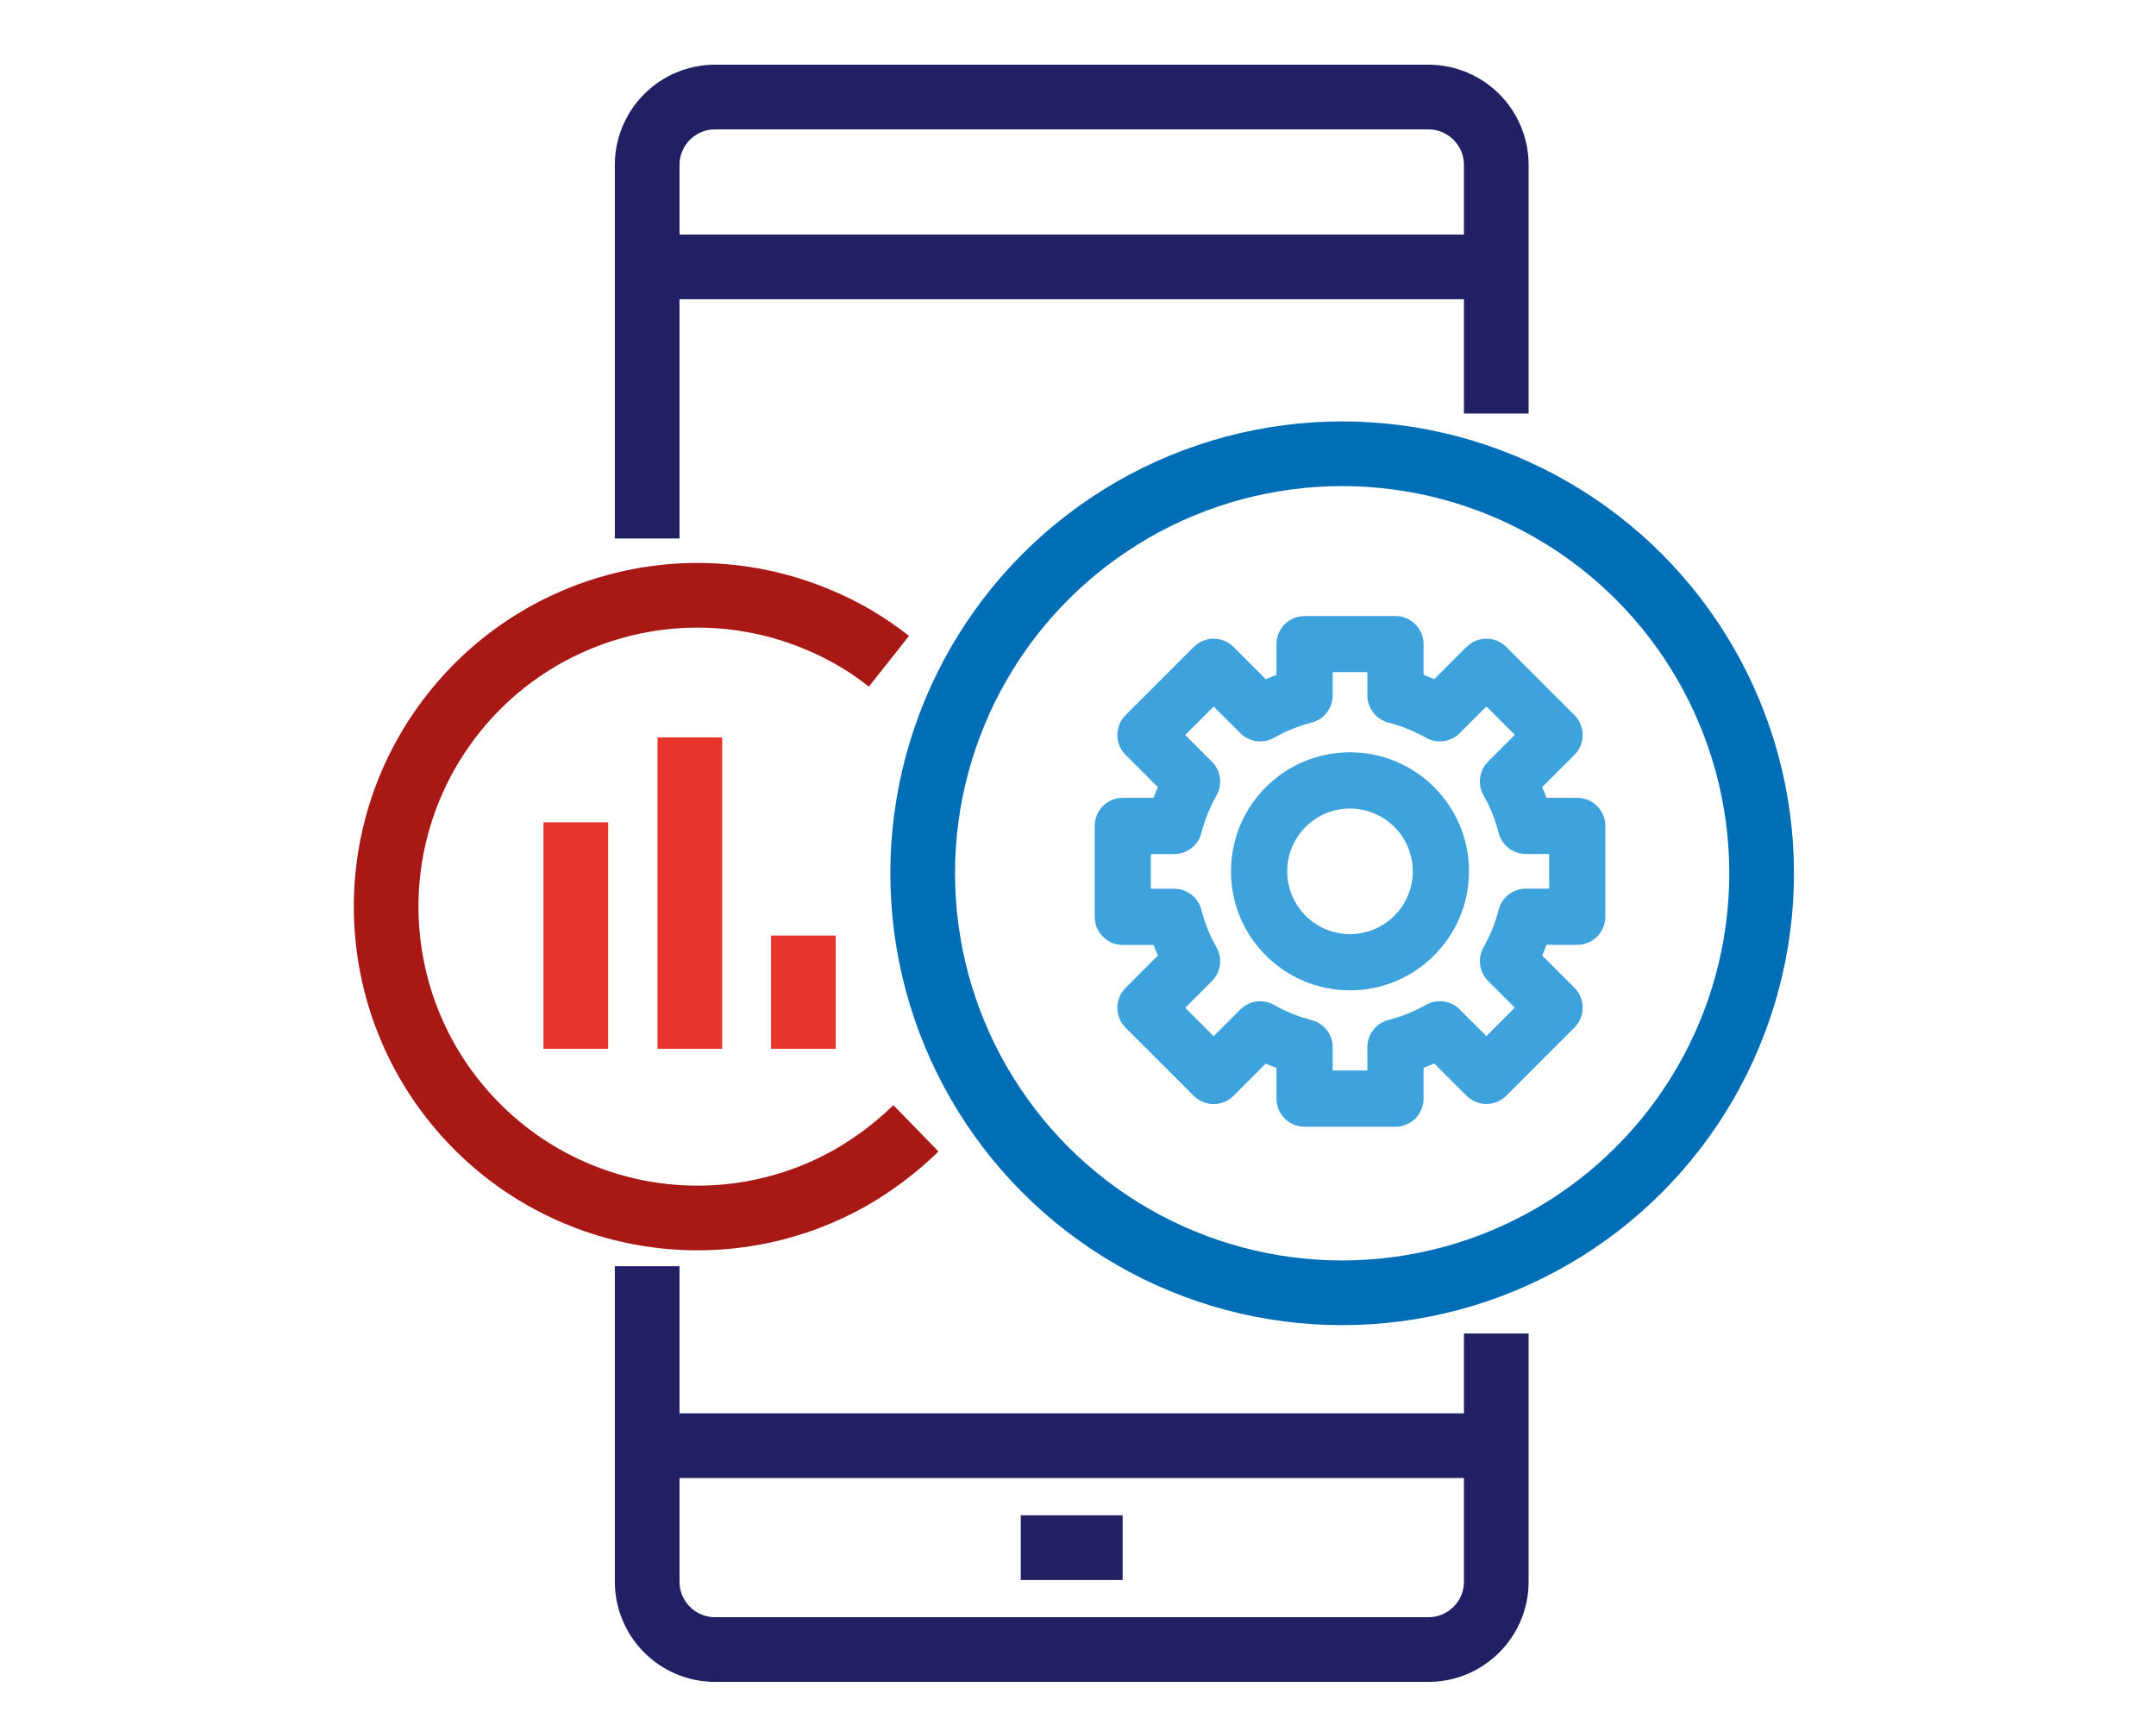 <?xml version="1.0" encoding="UTF-8"?> <svg xmlns="http://www.w3.org/2000/svg" width="100" height="80" viewBox="0 0 100 80"><g fill="none" fill-rule="evenodd"><path stroke="#222065" stroke-width="3" d="M69.401 61.843L69.401 73.35C69.401 75.09 67.99 76.501 66.25 76.501L33.168 76.501C32.332 76.501 31.531 76.169 30.94 75.578 30.349 74.987 30.017 74.186 30.017 73.35L30.017 58.723M30.017 24.974L30.017 7.651C30.017 6.815 30.349 6.014 30.94 5.423 31.531 4.832 32.332 4.5 33.168 4.5L66.25 4.5C67.086 4.5 67.887 4.832 68.478 5.423 69.069 6.014 69.401 6.815 69.401 7.651L69.401 19.179"></path><path stroke="#222065" stroke-linejoin="round" stroke-width="3" d="M30.016 67.048L69.4 67.048M30.016 12.377L69.4 12.377M47.345 71.774L52.071 71.774"></path><circle cx="62.252" cy="40.5" r="19.456" stroke="#006EB7" stroke-linejoin="round" stroke-width="3"></circle><path stroke="#E7342C" stroke-width="3" d="M37.262 43.388L37.262 48.639M31.997 34.198L31.997 48.639M26.707 38.137L26.707 48.639"></path><g fill="#3EA3DC" fill-rule="nonzero" stroke="#3EA3DC" stroke-width=".5" transform="translate(50.152 28.715)"><path d="M14.573,23.289 L10.357,23.289 C9.775,23.289 9.303,22.817 9.303,22.235 L9.303,20.635 C9.03,20.535 8.764,20.435 8.503,20.313 L6.885,21.93 C6.687,22.128 6.419,22.239 6.139,22.239 C5.86,22.239 5.592,22.128 5.394,21.93 L2.232,18.768 C2.034,18.57 1.923,18.302 1.923,18.023 C1.923,17.743 2.034,17.475 2.232,17.277 L3.85,15.659 C3.731,15.399 3.623,15.132 3.527,14.859 L1.927,14.859 C1.345,14.859 0.873,14.387 0.873,13.805 L0.873,9.589 C0.873,9.007 1.345,8.535 1.927,8.535 L3.527,8.535 C3.622,8.262 3.73,7.996 3.85,7.735 L2.232,6.117 C2.034,5.919 1.923,5.651 1.923,5.372 C1.923,5.092 2.034,4.824 2.232,4.626 L5.394,1.464 C5.592,1.266 5.86,1.155 6.139,1.155 C6.419,1.155 6.687,1.266 6.885,1.464 L8.503,3.081 C8.763,2.963 9.029,2.854 9.303,2.759 L9.303,1.159 C9.303,0.577 9.775,0.105 10.357,0.105 L14.573,0.105 C15.155,0.105 15.627,0.577 15.627,1.159 L15.627,2.759 C15.899,2.859 16.166,2.959 16.427,3.081 L18.045,1.464 C18.243,1.266 18.511,1.155 18.791,1.155 C19.07,1.155 19.338,1.266 19.536,1.464 L22.698,4.626 C22.896,4.824 23.007,5.092 23.007,5.372 C23.007,5.651 22.896,5.919 22.698,6.117 L21.08,7.735 C21.199,7.995 21.307,8.262 21.403,8.535 L23.003,8.535 C23.585,8.535 24.057,9.007 24.057,9.589 L24.057,13.8 C24.057,14.382 23.585,14.854 23.003,14.854 L21.403,14.854 C21.308,15.127 21.2,15.393 21.08,15.654 L22.698,17.272 C23.109,17.684 23.109,18.351 22.698,18.763 L19.536,21.925 C19.338,22.123 19.07,22.234 18.791,22.234 C18.511,22.234 18.243,22.123 18.045,21.925 L16.427,20.308 C16.167,20.426 15.9,20.535 15.627,20.63 L15.627,22.23 C15.628,22.51 15.518,22.78 15.32,22.979 C15.122,23.177 14.853,23.289 14.573,23.289 Z M11.411,21.181 L13.519,21.181 L13.519,19.851 C13.519,19.371 13.844,18.951 14.309,18.831 C14.938,18.669 15.544,18.425 16.109,18.105 C16.522,17.87 17.041,17.94 17.376,18.276 L18.791,19.69 L20.462,18.019 L19.047,16.604 C18.711,16.268 18.641,15.75 18.876,15.337 C19.197,14.772 19.44,14.167 19.601,13.537 C19.721,13.072 20.141,12.747 20.621,12.747 L21.952,12.747 L21.952,10.639 L20.621,10.639 C20.141,10.639 19.721,10.314 19.601,9.849 C19.44,9.219 19.196,8.614 18.876,8.049 C18.641,7.636 18.711,7.118 19.047,6.782 L20.462,5.367 L18.791,3.696 L17.376,5.11 C17.04,5.446 16.522,5.516 16.109,5.281 C15.544,4.961 14.938,4.717 14.309,4.555 C13.844,4.435 13.519,4.015 13.519,3.535 L13.519,2.205 L11.411,2.205 L11.411,3.535 C11.411,4.015 11.086,4.435 10.621,4.555 C9.992,4.717 9.386,4.961 8.821,5.281 C8.408,5.516 7.89,5.446 7.554,5.11 L6.14,3.7 L4.468,5.371 L5.883,6.786 C6.219,7.122 6.289,7.641 6.053,8.053 C5.733,8.618 5.49,9.224 5.329,9.853 C5.209,10.318 4.789,10.643 4.309,10.643 L2.978,10.643 L2.978,12.751 L4.309,12.751 C4.789,12.751 5.209,13.076 5.329,13.541 C5.49,14.17 5.733,14.776 6.053,15.341 C6.289,15.753 6.219,16.272 5.883,16.608 L4.468,18.023 L6.14,19.694 L7.554,18.28 C7.89,17.945 8.408,17.875 8.821,18.109 C9.386,18.429 9.992,18.673 10.621,18.835 C11.086,18.955 11.411,19.375 11.411,19.855 L11.411,21.181 Z"></path><path d="M12.464,16.964 C9.553,16.964 7.194,14.605 7.194,11.694 C7.194,8.783 9.553,6.424 12.464,6.424 C15.375,6.424 17.734,8.783 17.734,11.694 C17.731,14.603 15.373,16.961 12.464,16.964 L12.464,16.964 Z M12.464,8.532 C10.718,8.532 9.302,9.948 9.302,11.694 C9.302,13.44 10.718,14.856 12.464,14.856 C14.21,14.856 15.626,13.44 15.626,11.694 C15.624,9.949 14.209,8.534 12.464,8.532 Z"></path></g><path stroke="#A81815" stroke-width="2.999" d="M40.828,30.295 C39.836,29.564 38.75,28.97 37.6,28.528 C31.293,26.066 24.122,28.318 20.354,33.943 C16.586,39.569 17.234,47.057 21.911,51.952 C26.588,56.848 34.039,57.835 39.83,54.328 C40.933,53.65 41.943,52.833 42.838,51.898" transform="rotate(2.007 30.375 41.977)"></path></g></svg> 
